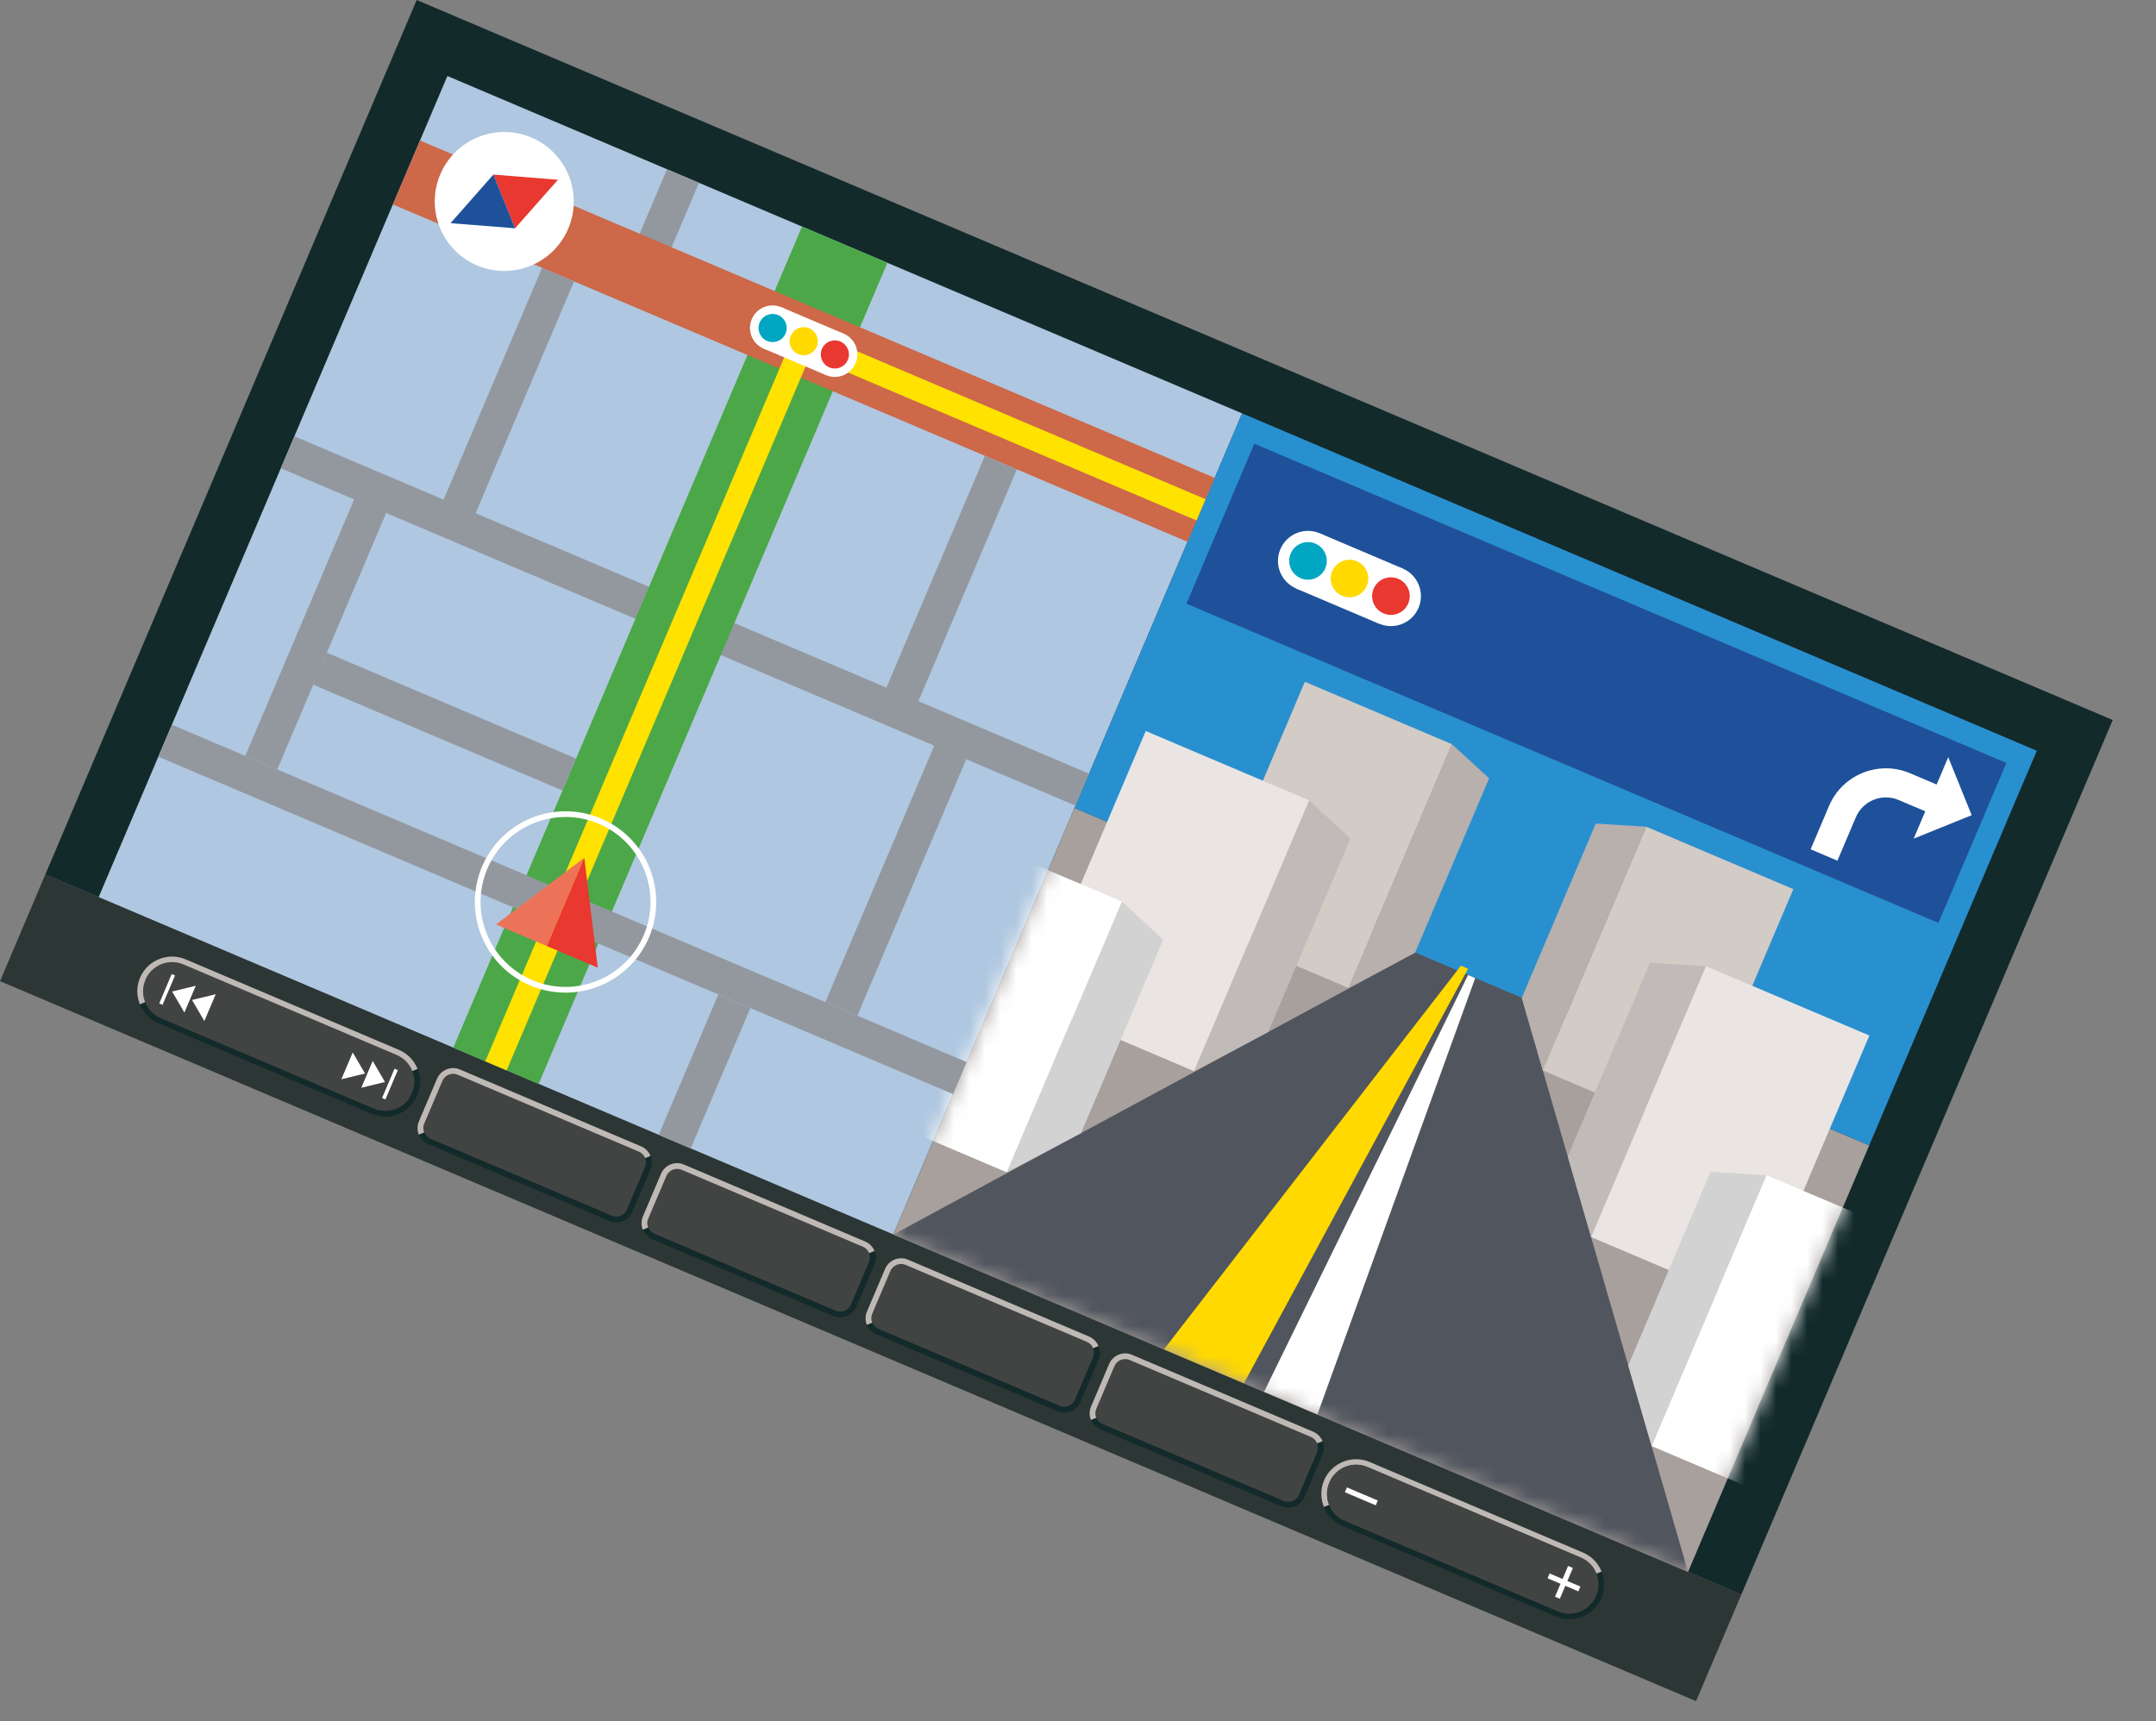 <svg width="139" height="111" viewBox="0 0 139 111" fill="none" xmlns="http://www.w3.org/2000/svg">
<rect x="0" y="0" width="139" height="111" fill="#808080" stroke="none"/>
<g clip-path="url(#clip0_1_3981)">
<path d="M136.211 46.43L26.865 0L2.919 56.393L112.266 102.823L136.211 46.43Z" fill="#132A2B"/>
<path d="M80.079 26.656L28.844 4.901L6.359 57.854L57.595 79.609L80.079 26.656Z" fill="#AFC7E0"/>
<path d="M112.266 102.823L2.919 56.393L-2.58324e-06 63.269L109.347 109.699L112.266 102.823Z" fill="#2C3635"/>
<path d="M120.511 73.857L69.275 52.102L57.595 79.609L108.83 101.364L120.511 73.857Z" fill="#A7A09D"/>
<path d="M131.314 48.411L80.079 26.656L69.275 52.102L120.51 73.856L131.314 48.411Z" fill="#2990D0"/>
<path d="M70.215 49.889L18.979 28.134L18.104 30.196L69.339 51.951L70.215 49.889Z" fill="#93989F"/>
<path d="M57.21 16.945L51.708 14.609L29.223 67.562L34.726 69.899L57.21 16.945Z" fill="#4CA748"/>
<path d="M45.065 11.789L43.003 10.913L40.36 17.139L42.422 18.014L45.065 11.789Z" fill="#93989F"/>
<path d="M72.831 87.699L84.52 92.662C84.898 92.823 85.079 93.261 84.916 93.644L83.748 96.395C83.587 96.774 83.145 96.952 82.766 96.792L71.077 91.828C70.699 91.668 70.518 91.23 70.681 90.847L71.849 88.096C72.01 87.717 72.452 87.538 72.831 87.699Z" fill="#414442"/>
<path d="M84.919 93.073C84.992 93.252 84.997 93.455 84.917 93.644L83.749 96.396C83.588 96.774 83.146 96.953 82.767 96.792L71.078 91.829C70.889 91.748 70.752 91.599 70.679 91.419L70.334 91.558C70.445 91.823 70.652 92.049 70.934 92.168L82.623 97.132C83.191 97.373 83.854 97.105 84.095 96.537L85.263 93.786C85.383 93.504 85.378 93.193 85.272 92.93L84.926 93.07L84.919 93.073Z" fill="#132A2B"/>
<path d="M70.681 90.847L71.849 88.096C72.01 87.717 72.452 87.539 72.831 87.699L84.52 92.663C84.709 92.743 84.846 92.893 84.919 93.073L85.264 92.933C85.158 92.67 84.946 92.442 84.664 92.323L72.975 87.36C72.407 87.119 71.749 87.389 71.507 87.956L70.339 90.708C70.22 90.989 70.225 91.301 70.331 91.563L70.677 91.424C70.604 91.244 70.599 91.041 70.679 90.852L70.681 90.847Z" fill="#BFB9B6"/>
<path d="M58.386 81.566L70.075 86.529C70.454 86.69 70.634 87.127 70.472 87.51L69.303 90.262C69.143 90.64 68.7 90.819 68.322 90.658L56.633 85.695C56.254 85.534 56.073 85.097 56.236 84.713L57.404 81.962C57.565 81.584 58.007 81.405 58.386 81.566Z" fill="#414442"/>
<path d="M70.479 86.941C70.551 87.121 70.557 87.323 70.477 87.513L69.308 90.264C69.148 90.642 68.705 90.821 68.327 90.66L56.638 85.697C56.448 85.617 56.311 85.467 56.239 85.287L55.893 85.427C56.004 85.692 56.212 85.917 56.493 86.037L68.183 91C68.75 91.241 69.414 90.973 69.655 90.405L70.823 87.654C70.943 87.373 70.937 87.061 70.831 86.799L70.486 86.938L70.479 86.941Z" fill="#132A2B"/>
<path d="M56.236 84.713L57.404 81.962C57.565 81.584 58.008 81.405 58.386 81.566L70.075 86.529C70.264 86.609 70.401 86.759 70.474 86.939L70.82 86.799C70.713 86.537 70.501 86.309 70.219 86.189L58.53 81.226C57.963 80.985 57.304 81.255 57.063 81.823L55.895 84.574C55.775 84.856 55.78 85.167 55.886 85.43L56.232 85.29C56.159 85.11 56.154 84.908 56.234 84.718L56.236 84.713Z" fill="#BFB9B6"/>
<path d="M43.945 75.434L55.634 80.397C56.013 80.558 56.191 81 56.031 81.379L54.863 84.13C54.702 84.509 54.26 84.687 53.881 84.527L42.192 79.563C41.813 79.403 41.633 78.965 41.795 78.582L42.964 75.83C43.124 75.452 43.567 75.273 43.945 75.434Z" fill="#414442"/>
<path d="M56.033 80.807C56.105 80.987 56.111 81.189 56.03 81.379L54.862 84.13C54.701 84.508 54.259 84.687 53.881 84.526L42.191 79.563C42.002 79.483 41.865 79.333 41.793 79.153L41.447 79.293C41.558 79.558 41.766 79.783 42.047 79.903L53.736 84.866C54.304 85.107 54.968 84.839 55.209 84.271L56.377 81.52C56.496 81.239 56.491 80.927 56.385 80.665L56.039 80.804L56.033 80.807Z" fill="#132A2B"/>
<path d="M41.795 78.582L42.964 75.831C43.124 75.452 43.567 75.273 43.945 75.434L55.635 80.397C55.824 80.478 55.961 80.627 56.033 80.807L56.379 80.668C56.273 80.405 56.06 80.177 55.779 80.058L44.09 75.094C43.522 74.853 42.858 75.121 42.617 75.689L41.449 78.44C41.329 78.722 41.335 79.033 41.441 79.296L41.786 79.156C41.714 78.977 41.708 78.774 41.789 78.585L41.795 78.582Z" fill="#BFB9B6"/>
<path d="M29.504 69.303L41.194 74.266C41.572 74.427 41.751 74.869 41.59 75.248L40.422 77.999C40.261 78.377 39.819 78.556 39.44 78.395L27.751 73.432C27.373 73.271 27.194 72.829 27.355 72.45L28.523 69.699C28.683 69.321 29.126 69.142 29.504 69.303Z" fill="#414442"/>
<path d="M41.593 74.676C41.666 74.856 41.671 75.059 41.591 75.248L40.423 77.999C40.262 78.378 39.82 78.556 39.441 78.396L27.752 73.432C27.563 73.352 27.426 73.202 27.353 73.022L27.008 73.162C27.119 73.427 27.326 73.652 27.608 73.772L39.297 78.735C39.865 78.976 40.528 78.708 40.769 78.141L41.938 75.389C42.057 75.108 42.052 74.796 41.946 74.534L41.6 74.673L41.593 74.676Z" fill="#132A2B"/>
<path d="M27.355 72.45L28.523 69.699C28.684 69.321 29.126 69.142 29.505 69.303L41.194 74.266C41.383 74.346 41.52 74.496 41.593 74.676L41.938 74.536C41.827 74.272 41.62 74.046 41.338 73.926L29.649 68.963C29.081 68.722 28.418 68.99 28.177 69.558L27.008 72.309C26.889 72.59 26.894 72.902 27 73.165L27.346 73.025C27.273 72.845 27.268 72.642 27.348 72.453L27.355 72.45Z" fill="#BFB9B6"/>
<path d="M102.922 101.472C103.095 101.913 103.108 102.422 102.908 102.893L102.896 102.922C102.494 103.868 101.395 104.312 100.449 103.91L86.693 98.069C86.217 97.867 85.87 97.485 85.688 97.036L85.35 97.173C85.564 97.705 85.98 98.156 86.548 98.397L100.304 104.238C101.439 104.72 102.76 104.187 103.242 103.052C103.483 102.484 103.468 101.871 103.253 101.338L102.915 101.475L102.922 101.472Z" fill="#132A2B"/>
<path d="M85.699 95.62L85.711 95.591C86.113 94.645 87.212 94.201 88.158 94.603L101.914 100.444C102.39 100.645 102.739 101.023 102.919 101.477L103.257 101.34C103.042 100.808 102.627 100.357 102.059 100.116L88.303 94.275C87.168 93.792 85.847 94.326 85.365 95.461C85.124 96.029 85.139 96.642 85.354 97.174L85.692 97.038C85.519 96.597 85.506 96.088 85.706 95.617L85.699 95.62Z" fill="#BFB9B6"/>
<path d="M25.579 68.025L11.823 62.184C10.875 61.781 9.779 62.224 9.376 63.172L9.364 63.202C8.961 64.15 9.403 65.246 10.352 65.649L24.108 71.49C25.057 71.893 26.153 71.45 26.555 70.501L26.568 70.472C26.971 69.524 26.528 68.428 25.579 68.025Z" fill="#414442"/>
<path d="M26.585 69.059C26.759 69.499 26.771 70.009 26.572 70.48L26.559 70.509C26.158 71.455 25.058 71.899 24.112 71.497L10.356 65.656C9.88 65.454 9.533 65.072 9.352 64.623L9.013 64.759C9.228 65.292 9.643 65.743 10.211 65.984L23.967 71.825C25.103 72.307 26.423 71.774 26.905 70.638C27.146 70.071 27.132 69.457 26.917 68.925L26.578 69.062L26.585 69.059Z" fill="#132A2B"/>
<path d="M9.362 63.207L9.374 63.178C9.776 62.231 10.875 61.787 11.822 62.189L25.578 68.03C26.053 68.232 26.403 68.61 26.582 69.064L26.921 68.927C26.706 68.395 26.29 67.943 25.723 67.702L11.966 61.861C10.831 61.379 9.511 61.912 9.029 63.048C8.788 63.615 8.802 64.229 9.017 64.761L9.356 64.624C9.182 64.184 9.169 63.675 9.369 63.204L9.362 63.207Z" fill="#BFB9B6"/>
<path d="M101.916 100.439L88.16 94.597C87.211 94.195 86.115 94.637 85.713 95.586L85.7 95.615C85.297 96.564 85.74 97.659 86.689 98.062L100.445 103.903C101.394 104.306 102.489 103.863 102.892 102.915L102.904 102.886C103.307 101.937 102.865 100.841 101.916 100.439Z" fill="#414442"/>
<path d="M101.097 100.978L101.407 101.11L101.051 101.95L101.89 102.306L101.758 102.617L100.919 102.26L100.564 103.095L100.254 102.963L100.608 102.128L99.774 101.774L99.906 101.463L100.74 101.818L101.097 100.978Z" fill="white"/>
<path d="M88.828 96.76L88.696 97.07L86.707 96.226L86.839 95.915L88.828 96.76Z" fill="white"/>
<path d="M22.008 69.596L22.741 67.868L23.534 69.225L22.008 69.596Z" fill="white"/>
<path d="M23.294 70.142L24.028 68.415L24.821 69.771L23.294 70.142Z" fill="white"/>
<path d="M25.436 68.915L25.649 69.006L24.846 70.898L24.632 70.807L25.436 68.915Z" fill="white"/>
<path d="M12.381 64.483L13.908 64.112L13.174 65.839L12.381 64.483Z" fill="white"/>
<path d="M11.096 63.937L12.622 63.566L11.889 65.293L11.096 63.937Z" fill="white"/>
<path d="M10.481 64.793L10.267 64.702L11.071 62.81L11.284 62.901L10.481 64.793Z" fill="white"/>
<mask id="mask0_1_3981" style="mask-type:luminance" maskUnits="userSpaceOnUse" x="57" y="26" width="75" height="76">
<path d="M131.314 48.411L80.079 26.656L57.594 79.609L108.83 101.364L131.314 48.411Z" fill="white"/>
</mask>
<g mask="url(#mask0_1_3981)">
<path d="M108.831 101.364L57.595 79.609L91.237 61.427L98.112 64.346L108.831 101.364Z" fill="#51555E"/>
<path d="M84.932 91.217L81.492 89.756L94.647 62.875L95.108 63.071L84.932 91.217Z" fill="white"/>
<path d="M80.196 89.206L75.038 87.016L94.186 62.273L94.647 62.468L80.196 89.206Z" fill="#FFD900"/>
<path d="M99.468 69.028L98.111 64.346L102.883 53.108L106.141 53.312L99.468 69.028Z" fill="#B7B0AC"/>
<path d="M115.618 57.335L106.141 53.312L99.468 69.028L108.944 73.052L115.618 57.335Z" fill="#D3CBC5"/>
<path d="M102.579 79.764L101.075 74.567L106.376 62.082L109.992 62.306L102.579 79.764Z" fill="#C0BBB8"/>
<path d="M120.521 66.776L109.991 62.305L102.576 79.769L113.105 84.24L120.521 66.776Z" fill="#EAE5E3"/>
<path d="M106.48 93.248L104.975 88.05L110.277 75.565L113.895 75.784L106.48 93.248Z" fill="#D3D2D2"/>
<path d="M124.425 80.255L113.895 75.784L106.48 93.248L117.01 97.719L124.425 80.255Z" fill="white"/>
<path d="M86.929 63.704L91.236 61.426L96.007 50.188L93.603 47.987L86.929 63.704Z" fill="#B7B0AC"/>
<path d="M93.603 47.988L84.127 43.964L77.454 59.681L86.93 63.704L93.603 47.988Z" fill="#D3CBC5"/>
<path d="M76.981 69.073L81.766 66.546L87.067 54.061L84.396 51.61L76.981 69.073Z" fill="#C0BBB8"/>
<path d="M84.397 51.61L73.868 47.139L66.453 64.602L76.982 69.073L84.397 51.61Z" fill="#EAE5E3"/>
<path d="M64.91 75.597L69.695 73.069L74.996 60.584L72.325 58.133L64.91 75.597Z" fill="#D3D2D2"/>
<path d="M72.326 58.133L61.797 53.663L54.382 71.126L64.911 75.597L72.326 58.133Z" fill="white"/>
</g>
<path d="M62.317 68.488L11.082 46.733L10.206 48.795L61.442 70.55L62.317 68.488Z" fill="#93989F"/>
<path d="M78.314 30.815L27.079 9.06L25.328 13.184L76.563 34.939L78.314 30.815Z" fill="#CD6849"/>
<path d="M52.798 21.607L51.42 21.021L31.286 68.438L32.664 69.023L52.798 21.607Z" fill="#FFE200"/>
<path d="M62.523 48.421L60.461 47.545L53.21 64.621L55.273 65.496L62.523 48.421Z" fill="#93989F"/>
<path d="M65.556 30.271L63.494 29.395L56.909 44.904L58.971 45.779L65.556 30.271Z" fill="#93989F"/>
<path d="M37.009 18.15L34.947 17.274L28.362 32.782L30.425 33.658L37.009 18.15Z" fill="#93989F"/>
<path d="M48.373 65.007L46.31 64.131L42.466 73.185L44.528 74.061L48.373 65.007Z" fill="#93989F"/>
<path d="M25.125 32.542L23.063 31.666L15.813 48.742L17.875 49.617L25.125 32.542Z" fill="#93989F"/>
<path d="M37.141 48.915L21.061 42.087L20.185 44.149L36.266 50.977L37.141 48.915Z" fill="#93989F"/>
<path d="M31.975 59.613L35.255 61.006L37.67 55.319L31.975 59.613Z" fill="#ED7358"/>
<path d="M37.67 55.319L35.255 61.006L38.54 62.401L37.67 55.319Z" fill="#E8382F"/>
<path d="M41.673 60.375C40.451 63.252 37.126 64.595 34.249 63.374C31.371 62.152 30.028 58.827 31.25 55.949C32.472 53.072 35.797 51.729 38.674 52.951C41.552 54.173 42.895 57.498 41.673 60.375Z" stroke="white" stroke-width="0.368" stroke-miterlimit="10"/>
<path d="M129.354 49.199L80.87 28.612L76.489 38.928L124.974 59.515L129.354 49.199Z" fill="#1E5199"/>
<path d="M127.117 52.567L125.606 48.828L124.858 50.589L123.14 49.86C121.122 49.003 118.779 49.949 117.921 51.968L116.733 54.767L118.46 55.501L119.649 52.701C120.102 51.634 121.34 51.134 122.407 51.587L124.125 52.316L123.377 54.078L127.117 52.567Z" fill="white"/>
<path d="M91.457 39.196C91.038 40.181 89.9 40.636 88.92 40.22C87.939 39.804 87.477 38.668 87.895 37.683C88.313 36.698 89.452 36.242 90.432 36.659C91.412 37.075 91.873 38.215 91.457 39.196Z" fill="white"/>
<path d="M86.109 36.925C85.691 37.91 84.557 38.368 83.572 37.95C82.587 37.531 82.129 36.398 82.547 35.413C82.965 34.428 84.099 33.97 85.084 34.388C86.069 34.806 86.525 35.945 86.109 36.925Z" fill="white"/>
<path d="M90.431 36.659L85.084 34.388L83.57 37.955L88.917 40.225L90.431 36.659Z" fill="white"/>
<path d="M85.445 36.643C85.183 37.259 84.471 37.547 83.855 37.285C83.238 37.023 82.951 36.311 83.213 35.695C83.474 35.079 84.186 34.791 84.802 35.053C85.419 35.315 85.706 36.027 85.445 36.643Z" fill="#00A6C2"/>
<path d="M88.117 37.778C87.856 38.394 87.144 38.682 86.532 38.422C85.921 38.163 85.629 37.449 85.89 36.832C86.152 36.216 86.864 35.928 87.48 36.19C88.096 36.452 88.379 37.162 88.117 37.778Z" fill="#FFD900"/>
<path d="M90.791 38.913C90.529 39.529 89.817 39.817 89.201 39.555C88.585 39.294 88.297 38.582 88.559 37.965C88.821 37.349 89.533 37.062 90.149 37.323C90.765 37.585 91.053 38.297 90.791 38.913Z" fill="#E8382F"/>
<path d="M77.724 32.191L51.42 21.021L50.837 22.395L77.141 33.564L77.724 32.191Z" fill="#FFE200"/>
<path d="M55.159 23.422C54.845 24.16 53.995 24.503 53.258 24.19C52.52 23.877 52.172 23.025 52.485 22.287C52.798 21.55 53.651 21.201 54.393 21.517C55.135 21.832 55.474 22.68 55.159 23.422Z" fill="white"/>
<path d="M51.147 21.719C50.834 22.456 49.983 22.8 49.241 22.485C48.498 22.169 48.155 21.319 48.468 20.581C48.781 19.844 49.634 19.496 50.376 19.811C51.119 20.126 51.462 20.976 51.147 21.719Z" fill="white"/>
<path d="M54.392 21.517L50.38 19.813L49.244 22.486L53.257 24.19L54.392 21.517Z" fill="white"/>
<path d="M50.646 21.506C50.45 21.967 49.918 22.182 49.457 21.986C48.996 21.791 48.781 21.259 48.977 20.797C49.172 20.337 49.705 20.122 50.166 20.317C50.627 20.513 50.842 21.045 50.646 21.506Z" fill="#00A6C2"/>
<path d="M52.65 22.357C52.455 22.818 51.922 23.033 51.461 22.837C51 22.642 50.785 22.11 50.981 21.649C51.177 21.188 51.709 20.973 52.17 21.168C52.631 21.364 52.846 21.896 52.65 22.357Z" fill="#FFD900"/>
<path d="M54.659 23.21C54.463 23.671 53.931 23.886 53.47 23.691C53.009 23.495 52.794 22.963 52.989 22.502C53.185 22.041 53.718 21.826 54.178 22.021C54.639 22.217 54.855 22.749 54.659 23.21Z" fill="#E8382F"/>
<path d="M36.635 14.744C35.666 17.024 33.035 18.083 30.759 17.117C28.483 16.151 27.42 13.517 28.386 11.241C29.352 8.965 31.986 7.902 34.262 8.868C36.537 9.834 37.601 12.468 36.635 14.744Z" fill="white"/>
<path d="M31.808 11.257L35.972 11.593L33.207 14.72L31.808 11.257Z" fill="#E8382F"/>
<path d="M33.208 14.72L29.047 14.391L31.809 11.257L33.208 14.72Z" fill="#1E5199"/>
</g>
<defs>
<clipPath id="clip0_1_3981">
<rect width="121.168" height="68.736" fill="white" transform="translate(26.865) rotate(23.006)"/>
</clipPath>
</defs>
</svg>
